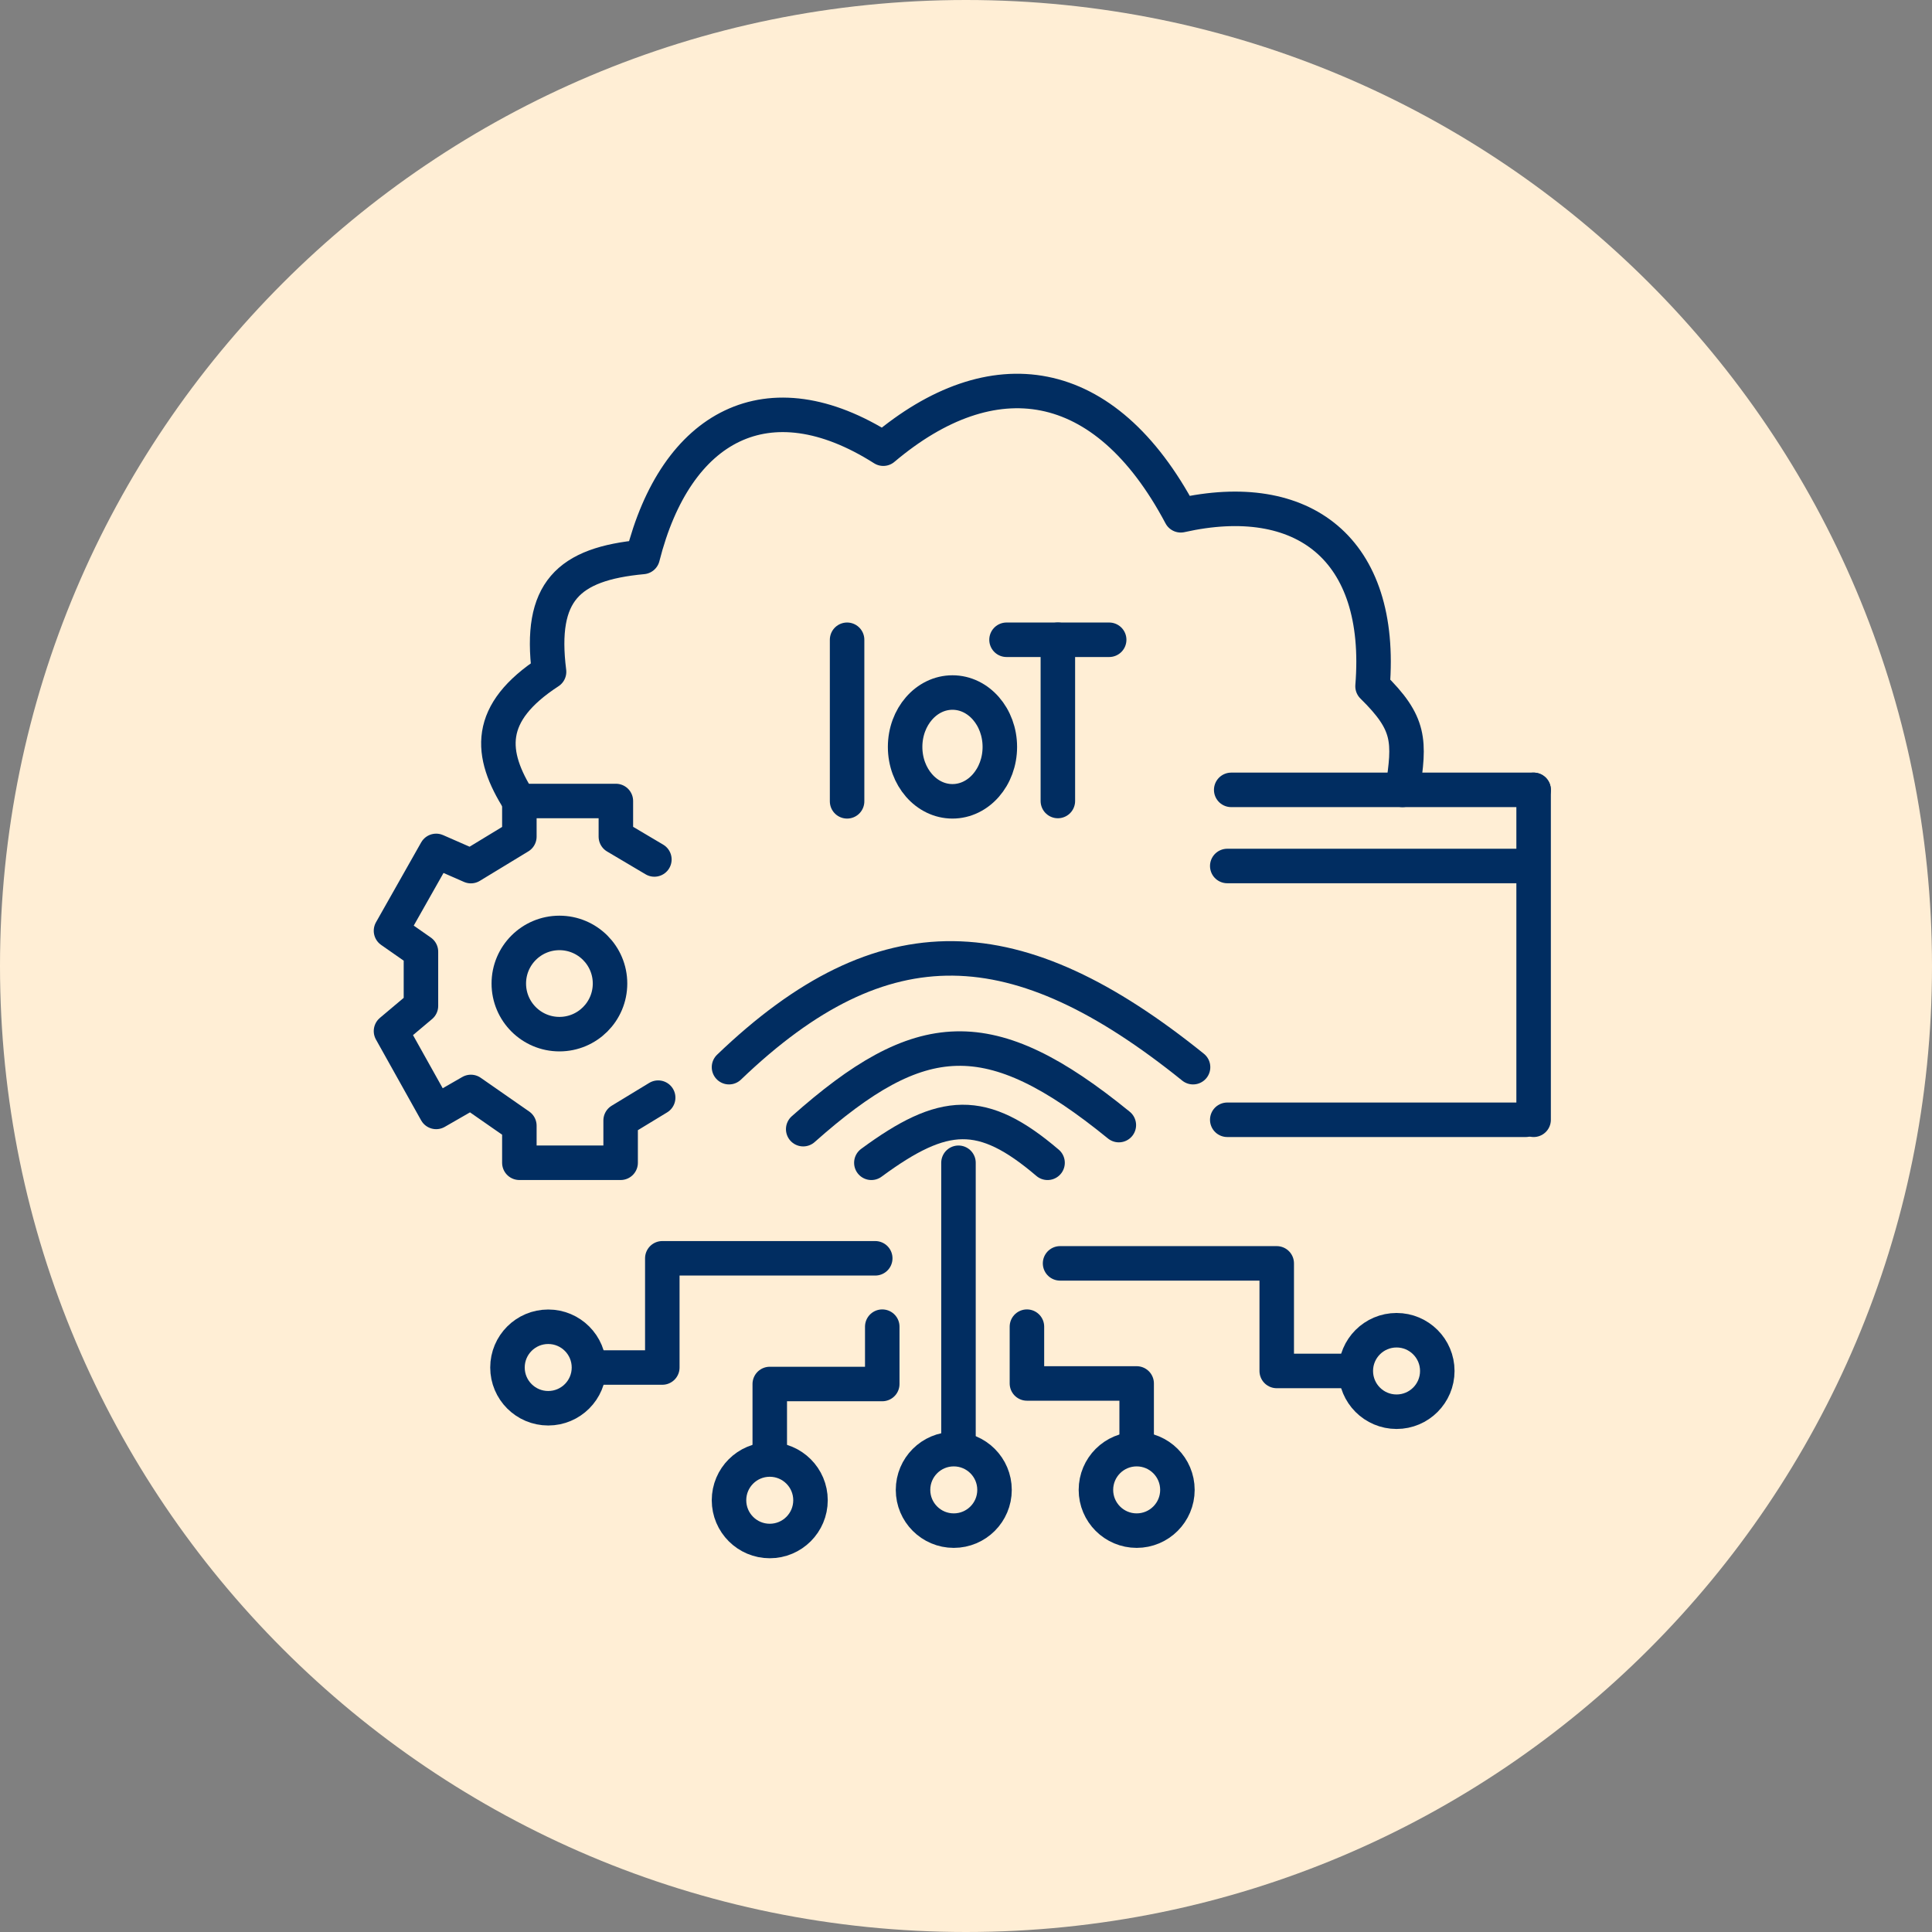 <svg width="84" height="84" viewBox="0 0 84 84" fill="none" xmlns="http://www.w3.org/2000/svg">
<rect x="0" y="0" width="84" height="84" fill="#808080" stroke="none"/>
<path d="M42 84C65.196 84 84 65.196 84 42C84 18.804 65.196 0 42 0C18.804 0 0 18.804 0 42C0 65.196 18.804 84 42 84Z" fill="#FFEED5"/>
<path d="M44.649 57.681V60.15H49.42V62.666" stroke="#012D61" stroke-width="1.5" stroke-linecap="round" stroke-linejoin="round"/>
<path d="M46.09 54.929H55.51V59.607H58.608" stroke="#012D61" stroke-width="1.5" stroke-linecap="round" stroke-linejoin="round"/>
<path d="M33.468 63.117V60.174H38.359V57.681" stroke="#012D61" stroke-width="1.5" stroke-linecap="round" stroke-linejoin="round"/>
<path d="M28.616 47.724L26.984 48.716V50.555H22.581V48.943L20.473 47.476L18.964 48.344L17 44.83L18.302 43.734V41.378L17 40.468L18.964 36.996L20.473 37.657L22.581 36.376V34.826H26.777V36.376L28.451 37.368" stroke="#012D61" stroke-width="1.5" stroke-linecap="round" stroke-linejoin="round"/>
<path d="M53.531 34.342H66.679" stroke="#012D61" stroke-width="1.5" stroke-linecap="round" stroke-linejoin="round"/>
<path d="M53.359 37.652H66.339" stroke="#012D61" stroke-width="1.5" stroke-linecap="round" stroke-linejoin="round"/>
<path d="M66.679 34.342V48.686" stroke="#012D61" stroke-width="1.5" stroke-linecap="round" stroke-linejoin="round"/>
<path d="M53.359 48.686H66.339" stroke="#012D61" stroke-width="1.5" stroke-linecap="round" stroke-linejoin="round"/>
<path d="M22.582 34.84C21.256 32.761 21.129 30.997 23.872 29.209C23.435 25.738 24.685 24.517 27.942 24.216C29.385 18.504 33.389 16.321 38.404 19.508C43.134 15.512 48.027 16.159 51.337 22.404C56.641 21.214 60.159 23.842 59.676 29.838C61.325 31.456 61.306 32.204 60.979 34.342" stroke="#012D61" stroke-width="1.5" stroke-linecap="round" stroke-linejoin="round"/>
<path d="M25.947 59.457H28.796V54.709H38.054" stroke="#012D61" stroke-width="1.5" stroke-linecap="round" stroke-linejoin="round"/>
<path d="M41.673 50.555V62.666" stroke="#012D61" stroke-width="1.5" stroke-linecap="round" stroke-linejoin="round"/>
<path d="M26.523 42.762C26.523 43.978 25.538 44.963 24.323 44.963C23.107 44.963 22.122 43.978 22.122 42.762C22.122 41.547 23.107 40.562 24.323 40.562C25.538 40.562 26.523 41.547 26.523 42.762Z" stroke="#012D61" stroke-width="1.5" stroke-linecap="round" stroke-linejoin="round"/>
<path d="M25.607 59.457C25.607 60.435 24.814 61.228 23.836 61.228C22.857 61.228 22.064 60.435 22.064 59.457C22.064 58.478 22.857 57.685 23.836 57.685C24.814 57.685 25.607 58.478 25.607 59.457Z" stroke="#012D61" stroke-width="1.5" stroke-linecap="round" stroke-linejoin="round"/>
<path d="M35.239 65.228C35.239 66.207 34.446 67 33.468 67C32.489 67 31.696 66.207 31.696 65.228C31.696 64.25 32.489 63.457 33.468 63.457C34.446 63.457 35.239 64.25 35.239 65.228Z" stroke="#012D61" stroke-width="1.5" stroke-linecap="round" stroke-linejoin="round"/>
<path d="M43.24 64.778C43.24 65.756 42.447 66.549 41.468 66.549C40.49 66.549 39.697 65.756 39.697 64.778C39.697 63.799 40.49 63.006 41.468 63.006C42.447 63.006 43.24 63.799 43.24 64.778Z" stroke="#012D61" stroke-width="1.5" stroke-linecap="round" stroke-linejoin="round"/>
<path d="M51.192 64.778C51.192 65.756 50.399 66.549 49.421 66.549C48.442 66.549 47.649 65.756 47.649 64.778C47.649 63.799 48.442 63.006 49.421 63.006C50.399 63.006 51.192 63.799 51.192 64.778Z" stroke="#012D61" stroke-width="1.5" stroke-linecap="round" stroke-linejoin="round"/>
<path d="M62.491 59.607C62.491 60.586 61.698 61.379 60.72 61.379C59.741 61.379 58.948 60.586 58.948 59.607C58.948 58.629 59.741 57.836 60.72 57.836C61.698 57.836 62.491 58.629 62.491 59.607Z" stroke="#012D61" stroke-width="1.5" stroke-linecap="round" stroke-linejoin="round"/>
<path d="M31.696 46.399C38.423 39.946 44.231 40.241 51.872 46.399" stroke="#012D61" stroke-width="1.5" stroke-linecap="round" stroke-linejoin="round"/>
<path d="M34.922 49.094C40.01 44.575 43.011 44.332 48.645 48.917" stroke="#012D61" stroke-width="1.5" stroke-linecap="round" stroke-linejoin="round"/>
<path d="M37.885 50.556C41.029 48.24 42.714 48.141 45.546 50.556" stroke="#012D61" stroke-width="1.5" stroke-linecap="round" stroke-linejoin="round"/>
<path d="M36.83 27.816V34.84" stroke="#012D61" stroke-width="1.5" stroke-linecap="round" stroke-linejoin="round"/>
<path d="M41.412 34.84C42.549 34.84 43.471 33.781 43.471 32.475C43.471 31.169 42.549 30.11 41.412 30.11C40.275 30.11 39.353 31.169 39.353 32.475C39.353 33.781 40.275 34.84 41.412 34.84Z" stroke="#012D61" stroke-width="1.5" stroke-linecap="round" stroke-linejoin="round"/>
<path d="M45.994 34.826V27.816" stroke="#012D61" stroke-width="1.5" stroke-linecap="round" stroke-linejoin="round"/>
<path d="M48.225 27.816H43.762" stroke="#012D61" stroke-width="1.5" stroke-linecap="round" stroke-linejoin="round"/>
</svg>
